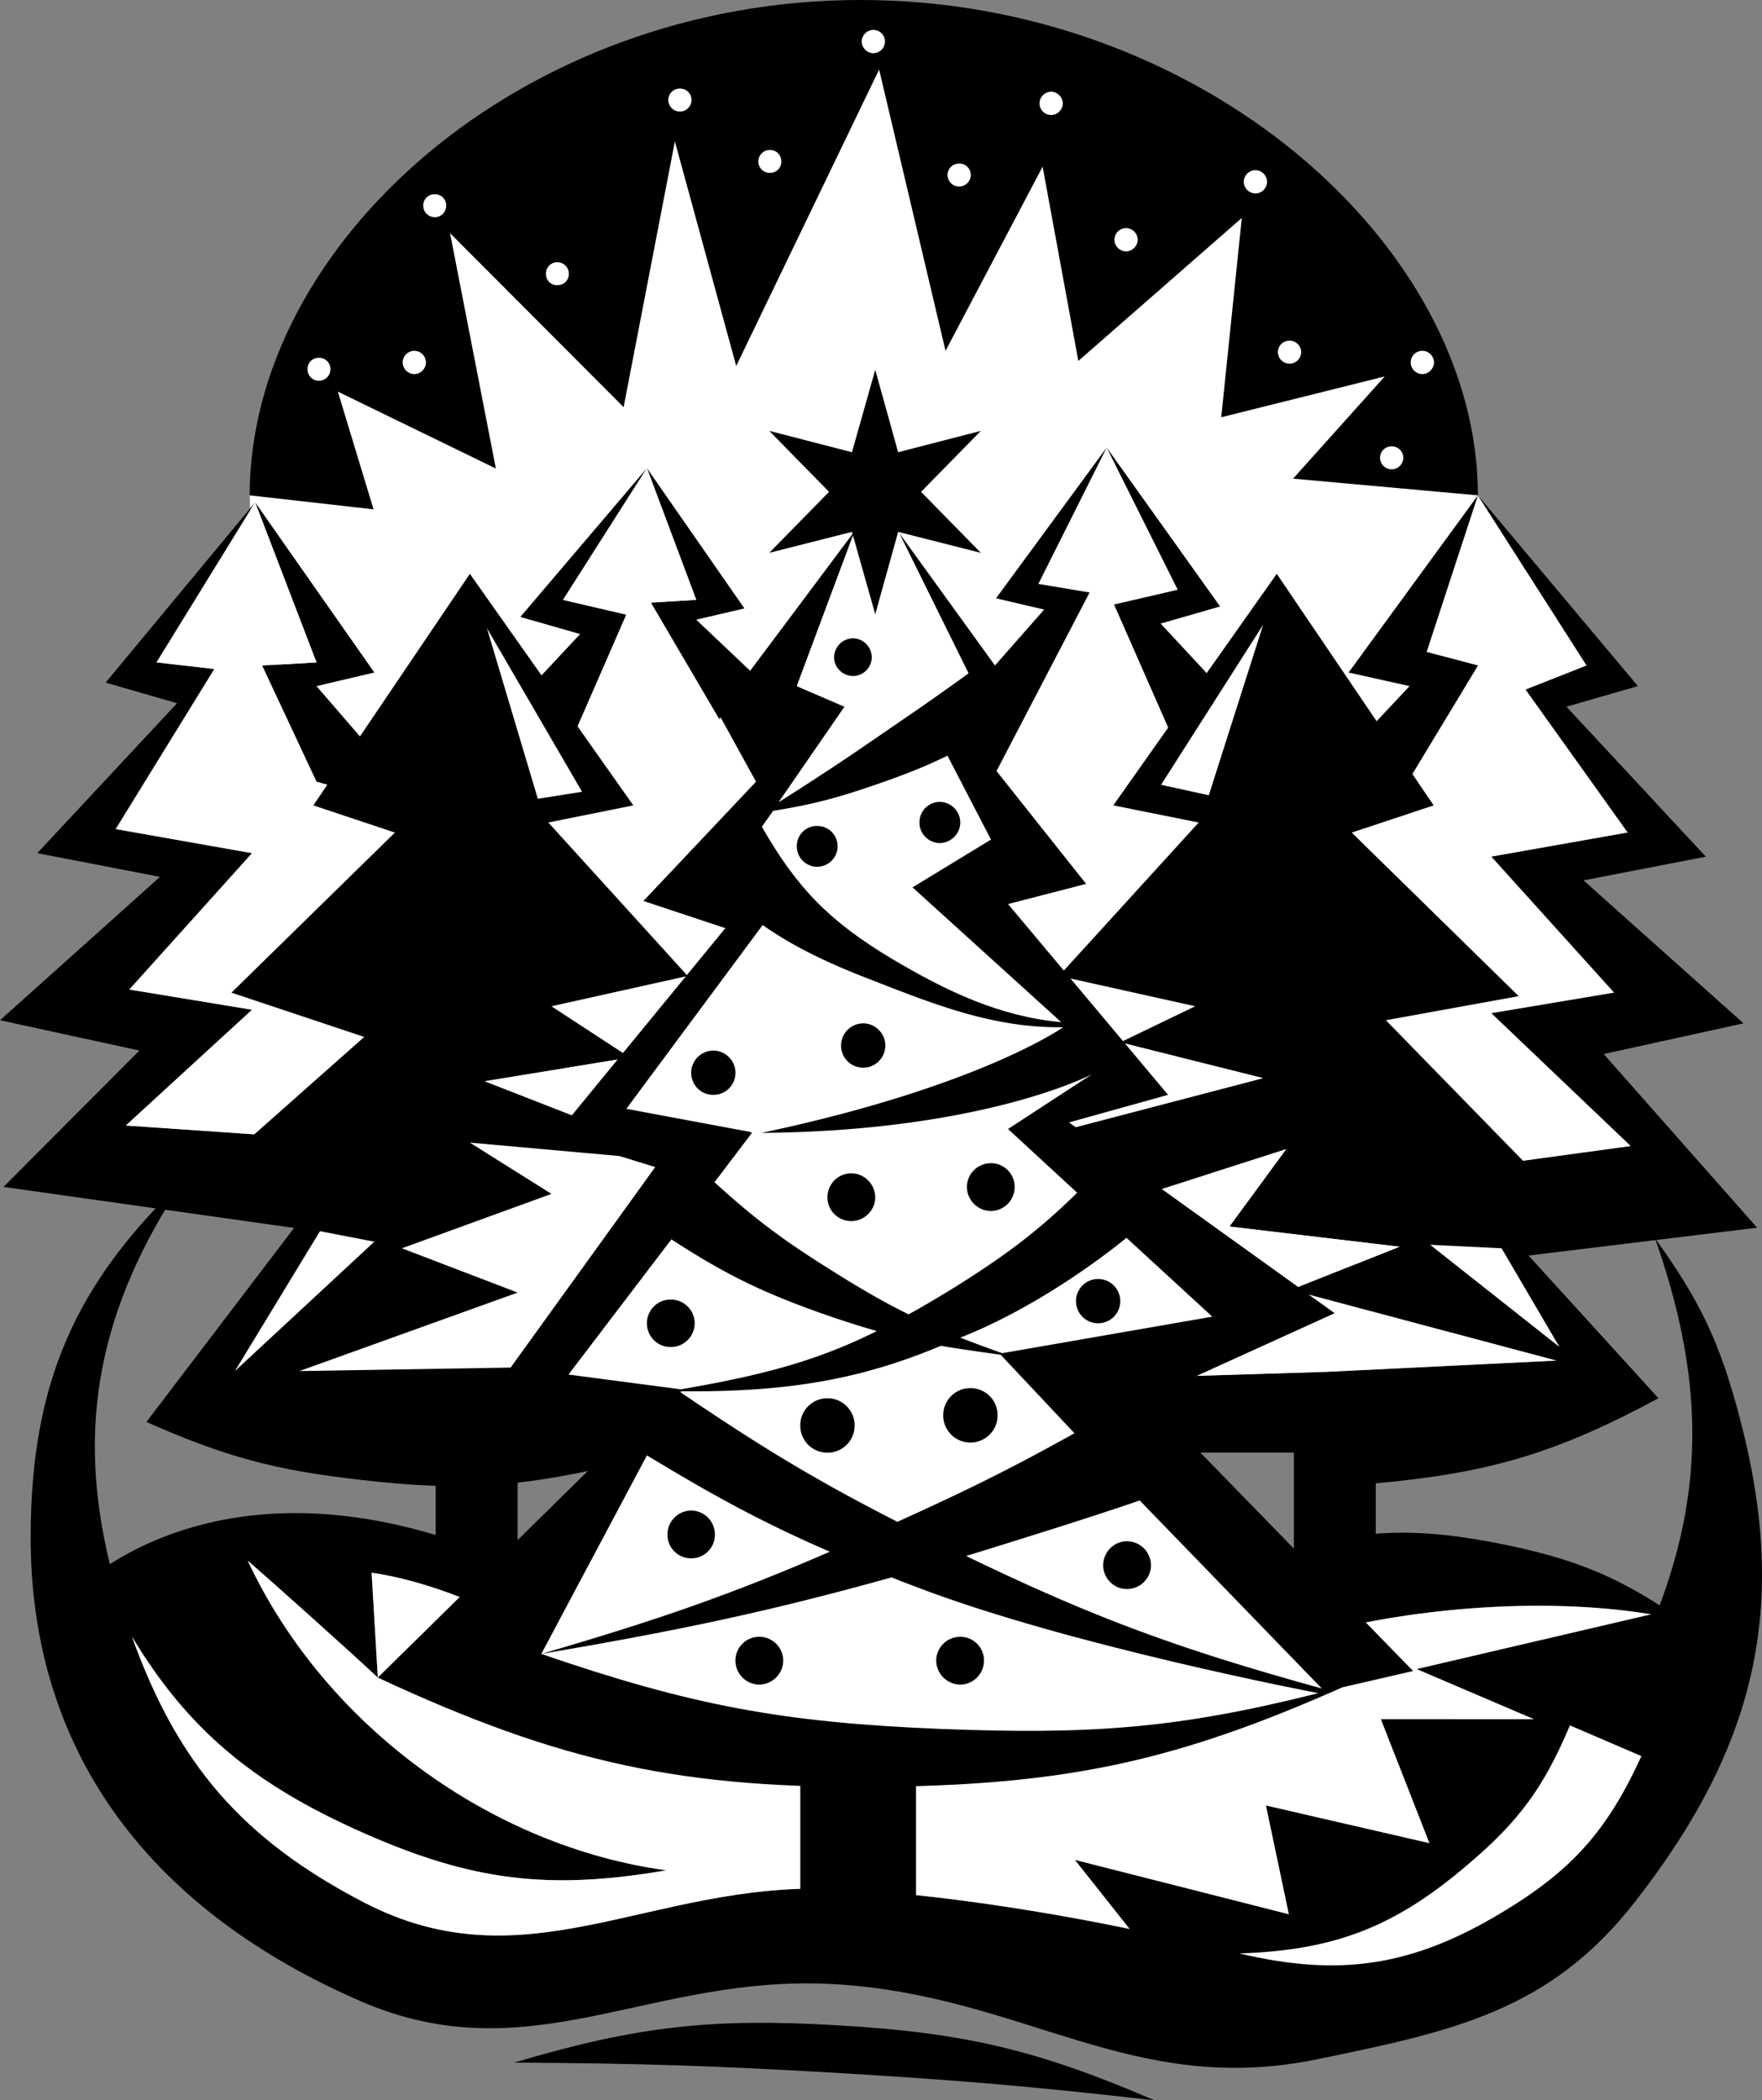 <svg xmlns="http://www.w3.org/2000/svg" width="453.759" height="540.598"><rect width="100%" height="100%" fill="#808080" stroke="none"/><path d="M448.098 365.2c-5.082-19.43-10.196-30.266-21.899-46.5 12.297 34.948 12.906 63.273 1.2 94.5-12.801-8.177-23.247-12.177-39.801-15.602-23.141-4.766-37.883-4.125-60.5 2.601l16.601 19.301c6.438-2.035 44.5-9.988 81.5-4l-60.402 14.098L395 442.5h-39.402l12.5 31.898L326 464.7l5.898 28-55.101-14 14.101 17.801s-41.261-8.937-76.101-10.3c-47.152-1.895-79.067 25.218-121 3.5C62.23 473.32 45.695 453.808 34 421.296c14.422 23.914 31.32 37.984 59.398 50.402 28.075 12.446 47.907 14.899 78.2 9.7-44.735-6.114-87.707-36.81-107.801-79.7 5.086 4.38 25.742 22.828 33.5 30.098l-1.598-27c14.5 2.086 31.489 9.055 45.5 17.402l2.598-14.101c-61.66-31.91-100.246-15.25-115.5-5.5-8.75-35.723-2.766-66.04 19-98.801C19.203 330.437 8.05 356.219 7.898 395c-.308 57.387 32.348 97.297 85 120.098 43.688 18.93 74.438-7.09 121.899-4.399 49.098 2.852 76.43 29.278 124.601 19.301 34.711-7.156 59.649-12.367 81.5-40.3 31.59-40.352 39.82-76.458 27.2-124.5"/><path d="M132.398 530.898c31.348-9.32 50.653-11.554 83.301-9.601 32.637 1.875 51.54 6.344 81.598 19.3-32.098-3.636-50.258-5.179-82.5-7.097-32.078-1.84-50.238-2.422-82.399-2.602"/><path fill="#fff" d="M226 420.898c-34.566 2.317-82.203-12.8-82.203-12.8l-2.598 14.101c-14.012-8.347-31-15.316-45.5-17.402l1.598 27c-7.758-7.27-28.414-25.719-33.5-30.098 20.094 42.89 63.066 73.586 107.8 79.7-30.292 5.199-50.124 2.746-78.199-9.7C65.32 459.281 48.422 445.211 34 421.297c11.695 32.512 28.23 52.023 59.797 68.402 41.933 21.719 73.848-5.394 121-3.5 34.84 1.364 76.101 10.301 76.101 10.301l-14.101-17.8 55.101 14-5.898-28 42.098 9.698-12.5-31.898H395l-30.203-12.902 60.402-14.098c-37-5.988-75.062 1.965-81.5 4l-16.601-19.3S304.887 415.651 226 420.897"/><path fill="#fff" d="M404.297 444.098c-6.77 16.007-13.117 24.683-26.399 35.902-18.68 15.965-34.144 21.969-58.699 22.797 25.934 6.156 44.664 3.238 67.5-10.5 18.086-10.824 27.266-21.125 36-40.297l-18.402-7.902"/><path d="M221.598 0C134.246-.031 64.32 62.773 64.297 127.5c.023 64.727 70.82 117.2 158.101 117.2 87.38 0 158.176-52.473 158.2-117.2-.024-64.727-71.692-127.531-159-127.5"/><path fill="#fff" d="m64.297 127.5 31.902 3.598L87 100.797l40.7 19.8L115.897 60l44.7 44.797 13.199-68.399 15.8 57.801 36.801-76.3L243.5 90.296l25-47.399 9.2 50 42.097-36.8-5.297 51.3 42.098-10.5L333 123.2l47.598 4.301c-.024 64.727-70.82 176.523-158.2 176.5-87.28.023-158.078-111.773-158.101-176.5m17.801-35.403c-1.606-.047-2.938 1.285-2.899 2.902-.039 1.672 1.293 3.004 2.899 3 1.683.004 3.015-1.328 3-3 .015-1.617-1.317-2.95-3-2.902"/><path fill="#fff" d="M106.7 90.297a3.006 3.006 0 0 0-3 3c.015 1.621 1.347 2.953 3 3 1.636-.047 2.968-1.379 3-3-.032-1.668-1.364-3-3-3M112 50c-1.691-.043-3.023 1.29-3 2.898-.023 1.68 1.309 3.012 3 3 1.598.012 2.93-1.32 2.898-3 .032-1.609-1.3-2.941-2.898-2.898m31.5 17.5a2.9 2.9 0 0 0-2.902 3 2.82 2.82 0 0 0 2.902 2.898 2.9 2.9 0 0 0 3-2.898 2.981 2.981 0 0 0-3-3m31.598-44.703a2.96 2.96 0 0 0-3 2.902c.023 1.692 1.355 3.024 3 3 1.64.024 2.976-1.308 3-3a2.963 2.963 0 0 0-3-2.902m23.199 15.801c-1.676-.02-3.008 1.312-3 3-.008 1.597 1.324 2.93 3 2.902 1.61.027 2.945-1.305 2.902-2.902.043-1.688-1.293-3.02-2.902-3M224.898 7.7c-1.617.007-2.949 1.34-3 3 .051 1.628 1.383 2.96 3 3 1.672-.04 3.004-1.372 3-3a2.99 2.99 0 0 0-3-3M247 42.098c-1.637-.035-2.969 1.297-3 2.902.031 1.684 1.363 3.016 3 3 1.652.016 2.984-1.316 3-3a2.94 2.94 0 0 0-3-2.902m23.7-18.5c-1.657.047-2.993 1.382-3 3a2.996 2.996 0 0 0 3 3c1.628.004 2.96-1.332 3-3-.04-1.618-1.372-2.953-3-3M290 58.7c-1.664.027-2.996 1.359-3 3 .004 1.648 1.336 2.98 3 3 1.621-.02 2.957-1.352 3-3-.043-1.641-1.379-2.973-3-3m76.297 31.597c-1.668 0-3 1.332-3 3 0 1.621 1.332 2.953 3 3a3.113 3.113 0 0 0 3-3c-.047-1.668-1.379-3-3-3m-43-46.5c-1.637.02-2.969 1.355-3 3a3.063 3.063 0 0 0 3 3c1.648-.027 2.984-1.36 3-3a3.037 3.037 0 0 0-3-3m8.801 43.903c-1.668-.036-3 1.3-3 2.898 0 1.687 1.332 3.02 3 3 1.617.02 2.953-1.313 3-3-.047-1.598-1.383-2.934-3-2.899m26.3 27.199a2.916 2.916 0 0 0-3 2.899c.008 1.676 1.34 3.008 3 3 1.63.008 2.961-1.324 3-3-.039-1.613-1.37-2.945-3-2.899"/><path d="m65.7 129.297-38.5 46.402L45.597 181l-36 38.598 31.601 6.101L0 262.598l35.898 7.8-35 35.102 99.899 14.098-4.399-25.5-64-4.399 32.5-29.8-31.601-5.2 31.601-35.101-35.101-6.2L55.199 172.2l-14.902-1.7 25.402-41.203"/><path d="M65.7 129.297 81.5 170.5l-14 .797 14 29.902 28.098 7.899-28.098-32.5 14.898-3.5L65.7 129.297"/><path fill="#fff" d="M65.7 129.297 81.5 170.5l-14 .797 14 29.902 28.098 7.899 11.601 13.601-22.8-1.3L136.5 263.5l-29.402 3.898 44.8 50-51.101 2.2-4.399-25.5-64-4.399 32.5-29.8-31.601-5.2 31.601-35.101-35.101-6.2L55.199 172.2l-14.902-1.7 25.402-41.203"/><path d="M166.598 120.5 134 158.797l15.398 4.402-30 32.098 26.301 5.101-10.699 12.2 20.2-12.301-9.602-6.098 15.699-36L145 154.4l21.598-33.899m0-.001 12.699 33.898-11.7.7 17.602 30 9.5-11-15.402-14.598 12.402-2.902-25.101-36.098"/><path fill="#fff" d="m166.598 120.5 12.699 33.898-11.7.7 17.602 30 15 19.5L188 206.297l16.898 25.8L117.2 236.2l17.8-23.602 20.2-12.301-9.602-6.098 15.699-36L145 154.4l21.598-33.899M285 115.2l18.297 36.597-16.399 3.8L302.7 191.5l-1.902 11.398 12.402 7 10.399 21-78.899 3.5 10.5-33.199 25.399-48.699-13.2-2.203L285 115.199"/><path d="m285 115.2 29.2 40.898-15.302 4.402 29.899 32.2-22.7 5.5 7.102 11.698-12.402-7 1.902-11.398-15.8-35.902 16.398-3.801L285 115.199m0 .001-17.602 35.097 13.2 2.203-25.399 48.7-10.601-16.7 24.3-27.602L256.5 154l28.5-38.8"/><path fill="#fff" d="m380.598 127.5 28 43.797-15.7 6.203 26.301 36.797-35.101 6.203 31.601 35-31.601 5.297L420 295l-44.703 6.098 12.3 22.8-21.3 4.102-71.399-11.203 48-41.5-36.8-9.297 45-43.902-24-11.098L349 191.5l11.398 13.2 20.2-33.403-13.2-3.5 13.2-40.297"/><path d="m380.598 127.5 41.199 49.098-18.399 5.3 35.899 38.602-31.5 6.098 41.203 36.8-36 7.899L452.5 316l-64.902 7.898-12.301-22.8L420 295l-35.902-34.203 31.601-5.297-31.601-35 35.101-6.203-26.3-36.797 15.699-6.203-28-43.797"/><path d="m380.598 127.5-13.2 40.297 13.2 3.5-20.2 33.402L349 191.5l14-14.902-15.703-3.5 33.3-45.598M157 377.398c-24.438 5.567-39.223 6.38-64.102 3.5-22.144-2.484-34.78-5.894-55.199-14.898l44.7-58.703-26.301-7 37.699-33.399-34.2-11.398 42.102-41.203-21-7L121 147.699l42.098 59.598-21.899 4.402 35.899 39.5L142 259l20.2 13.2-37.403 6.097 54.101 21.101L136.797 359l21.902 11.398-1.699 7"/><path d="M112.2 374.797h21.097v29.8h-21.098v-29.8"/><path fill="#fff" d="m162.2 272.2-37.403 6.097 54.101 21.101L136.797 359l21.902 11.398-1.699 7s52.59-13.195 63.7-20.8L175.097 318 202 308.098l-39.8-35.899"/><path fill="#fff" d="M170.098 298.5 121 294.098l21 13.199-38.5 14 29.797 11.402-56.2 20.2L131.5 352l38.598-53.5m-20.2-94.703-24.5-42.098 13.102 43.899zm-67.5 113.101 14 2.7-35.898 33.3Zm0 0"/><path d="M333.2 368.7h21.097v29.8h-21.098v-29.8"/><path d="M427.098 359.898 383.199 311.7l10.5-11.402-36.8-37.7 34.199-6.199-43-42.101 21.101-7-40.402-59.598-42.098 59.598 22 4.402-36 39.5 35.098 7.8-19.297 9.297 36.797 9.203L271 291.7l21.797 16.398 38.402-12.301-14.601 19.902 43.8 5.2-28 11.101 68.399 18.2-59.098 2.898-54.902 1.699 6.101 22.601c8.801 2.137 16.309 3.59 23.5 4.5l-7.699-8h24.5l3.098 9c5.492-.113 11.355-.472 18-1.101 29.496-2.68 46.652-7.848 72.8-21.899"/><path fill="#fff" d="m341.7 353.098-54.903 1.699 6.101 22.601-60.5-14.398 36.2-47.3-26.301-8.802 46.203-38.601 36.797 9.203L271 291.7l21.797 16.398 38.402-12.301-14.601 19.902 43.8 5.2-28 11.101 68.399 18.2-59.098 2.898M299 202l26.297-41.203-14 43.902zm0 0"/><path fill="#fff" d="m386.7 321.297-18.403-.899 33.3 26.301zm0 0"/><path d="m363.898 430.098-68.398-70.2L343.7 338l-68.403-49.102 25.5-7.101-41.2-49.098L279.7 227.5l-29-36.5c3.848-2.21 13.2-9.102 13.2-9.102l-32.399-44.8 17.898 36.199c-6.789 4.914-11.789 8.43-19.699 13.8-11.347 7.856-18.414 12.544-29.101 19.301l16.902-24.5-12.3-5.3 14.898-39.899L185 183.598l9.7 17.601-29 30.7 21.097 7-43.899 53.5L171 301.097l-45.602 59.699 31.602 12.3-59.703 58.7c47.273 22.008 78.57 28.73 130.703 28.101 47.027-.62 75.105-6.699 117.7-25.601l18.198-4.2"/><path fill="#fff" d="M281.2 276.5s-27.614 14.621-85.102 15.098c56.172-11.875 77.699-27.2 77.699-27.2-18.688.254-34.266-6.304-52-13.199-10.422-4.156-18.008-7.965-25.399-13.101l-35.101 47.3 32.203 6c-.223.055-.406.075-.602.102.29.012.567.027.801 0L184 304.297c10.422 9.504 17.926 15.098 30.797 23.101 7.23 4.543 13.183 7.97 19.203 10.899 3.93-2.164 8.035-4.61 12.398-7.297 13.18-8.297 21.164-14.383 31-24l-17.8-16.402 21.601-14.098m-56.101-153.8 6.402 14.398 17.898 36.199c-6.789 4.914-11.789 8.43-19.699 13.8-11.347 7.856-18.414 12.544-29.101 19.301l16.902-24.5-12.3-5.3 14.898-39.899 5-14m-49.7 235.399c26.766.242 45.836-2.844 66.899-11.7 4.621.813 15.402 2.301 15.402 2.301l19 20.2c-15.89 8.855-27.402 14.581-45.601 22.8-20.684-10.558-34.559-18.902-55.801-33.3l.101-.301M293.5 386.2l46.898 48.398c-36.894-10.172-58.84-18.274-91.601-34.098 1.23-.395 30.242-9.27 44.703-14.3m-35.402-37.903a368.495 368.495 0 0 1-10.801-4c18.125-7.133 34.93-19.266 42.8-25.7l22.102 20.301-54.101 9.399"/><path fill="#fff" d="M225.398 202c7.301-2.484 13.079-4.777 18.602-7.5l11.2 21.598-20.2 12.3 38.297 34.7c-15.89-1.453-29.508-7.946-43.598-16.301-15.98-9.586-24.387-18.067-33.5-34l2.899-4.098c9.863-1.578 16.156-3.183 26.3-6.699m-79 151.797 26.5-34.797c14.489 9.402 24.13 14.027 41.102 19.898 4.273 1.438 8.148 2.684 11.797 3.7-15.55 7.78-29.809 11.449-50.5 15l-28.899-3.801M242 445c-40.672-1.668-64.09-6.07-102.602-19.3l27.2-51.102c17.757 10.797 30.875 17.785 47.101 24.8-25.293 10.95-44.23 17.543-74.3 26.301 36.21-6.148 59.53-11.136 90.199-19.699 1.738.703 3.543 1.41 5.402 2.098 39.64 15.39 104.5 27.699 104.5 27.699-36.25 9.125-58.445 10.726-97.5 9.203"/><path d="M214.797 169.2a4.943 4.943 0 0 1 4.902-4.903c2.617.035 4.778 2.195 4.801 4.902-.023 2.621-2.184 4.778-4.8 4.801-2.712-.023-4.872-2.18-4.903-4.8m22 42.5c-.043-2.919 2.312-5.274 5.203-5.302a5.338 5.338 0 0 1 5.297 5.301c-.02 2.895-2.375 5.25-5.297 5.301-2.89-.05-5.246-2.406-5.203-5.3M178 276.098c-.004-3.102 2.547-5.653 5.7-5.7 3.144.047 5.695 2.598 5.698 5.7-.004 3.195-2.554 5.746-5.699 5.699-3.152.047-5.703-2.504-5.699-5.7m35.098 32.103a6.136 6.136 0 0 1 6.101-6.2c3.406.016 6.153 2.766 6.2 6.2-.047 3.347-2.794 6.093-6.2 6.097-3.375-.004-6.125-2.75-6.101-6.098M171.898 395c-.039-3.414 2.707-6.164 6.102-6.203 3.387.039 6.137 2.789 6.098 6.203.039 3.363-2.711 6.113-6.098 6.098-3.395.015-6.14-2.735-6.102-6.098m69.2 32.398a6.179 6.179 0 0 1 6.199-6.101c3.371-.012 6.117 2.734 6.101 6.101a6.171 6.171 0 0 1-6.101 6.2 6.265 6.265 0 0 1-6.2-6.2m43.001-24.5c.011-3.421 2.761-6.171 6.101-6.199a6.217 6.217 0 0 1 6.2 6.2c-.012 3.359-2.762 6.105-6.2 6.101-3.34.004-6.09-2.742-6.101-6.102m-7-68c-.004-3.144 2.547-5.695 5.699-5.699a5.712 5.712 0 0 1 5.703 5.7 5.702 5.702 0 0 1-5.703 5.699 5.688 5.688 0 0 1-5.7-5.7M205.2 217.797c-.016-2.875 2.34-5.23 5.198-5.2 2.954-.03 5.309 2.325 5.301 5.2.008 2.937-2.347 5.293-5.3 5.3-2.86-.007-5.215-2.363-5.2-5.3M249 305.5a6.166 6.166 0 0 1 6.2-6.102c3.359-.011 6.109 2.735 6.097 6.102a6.177 6.177 0 0 1-6.098 6.2 6.25 6.25 0 0 1-6.199-6.2m-82.402 35.098c-.004-3.387 2.746-6.133 6.101-6.098a6.128 6.128 0 0 1 6.2 6.098c-.024 3.394-2.774 6.144-6.2 6.101-3.355.043-6.105-2.707-6.101-6.101m39.5 26.3c-.04-3.863 3.101-7.003 7-7 3.851-.004 6.992 3.137 7 7-.008 3.887-3.149 7.028-7 7a6.925 6.925 0 0 1-7-7m36.8-2.601c-.008-3.89 3.133-7.031 7-7a6.94 6.94 0 0 1 7 7c.024 3.86-3.117 7-7 7-3.867 0-7.007-3.14-7-7m-53.5 63.101c-.004-3.367 2.747-6.113 6.102-6.101 3.426-.012 6.176 2.734 6.2 6.101-.024 3.415-2.774 6.16-6.2 6.2-3.355-.04-6.105-2.785-6.102-6.2m27.2-158.3c-.016-3.118 2.539-5.668 5.699-5.7 3.133.032 5.687 2.582 5.703 5.7-.016 3.18-2.57 5.734-5.703 5.699-3.16.035-5.715-2.52-5.7-5.7M206.098 453.7h29.8v43h-29.8v-43m46.5-311.403-21.301-5.399-5.899 21.2-6-21.2-21.3 5.399 15.402-15.7-15.402-15.699 21.3 5.5 6-21.199 5.899 21.2 21.3-5.5-15.398 15.699 15.399 15.699"/></svg>
